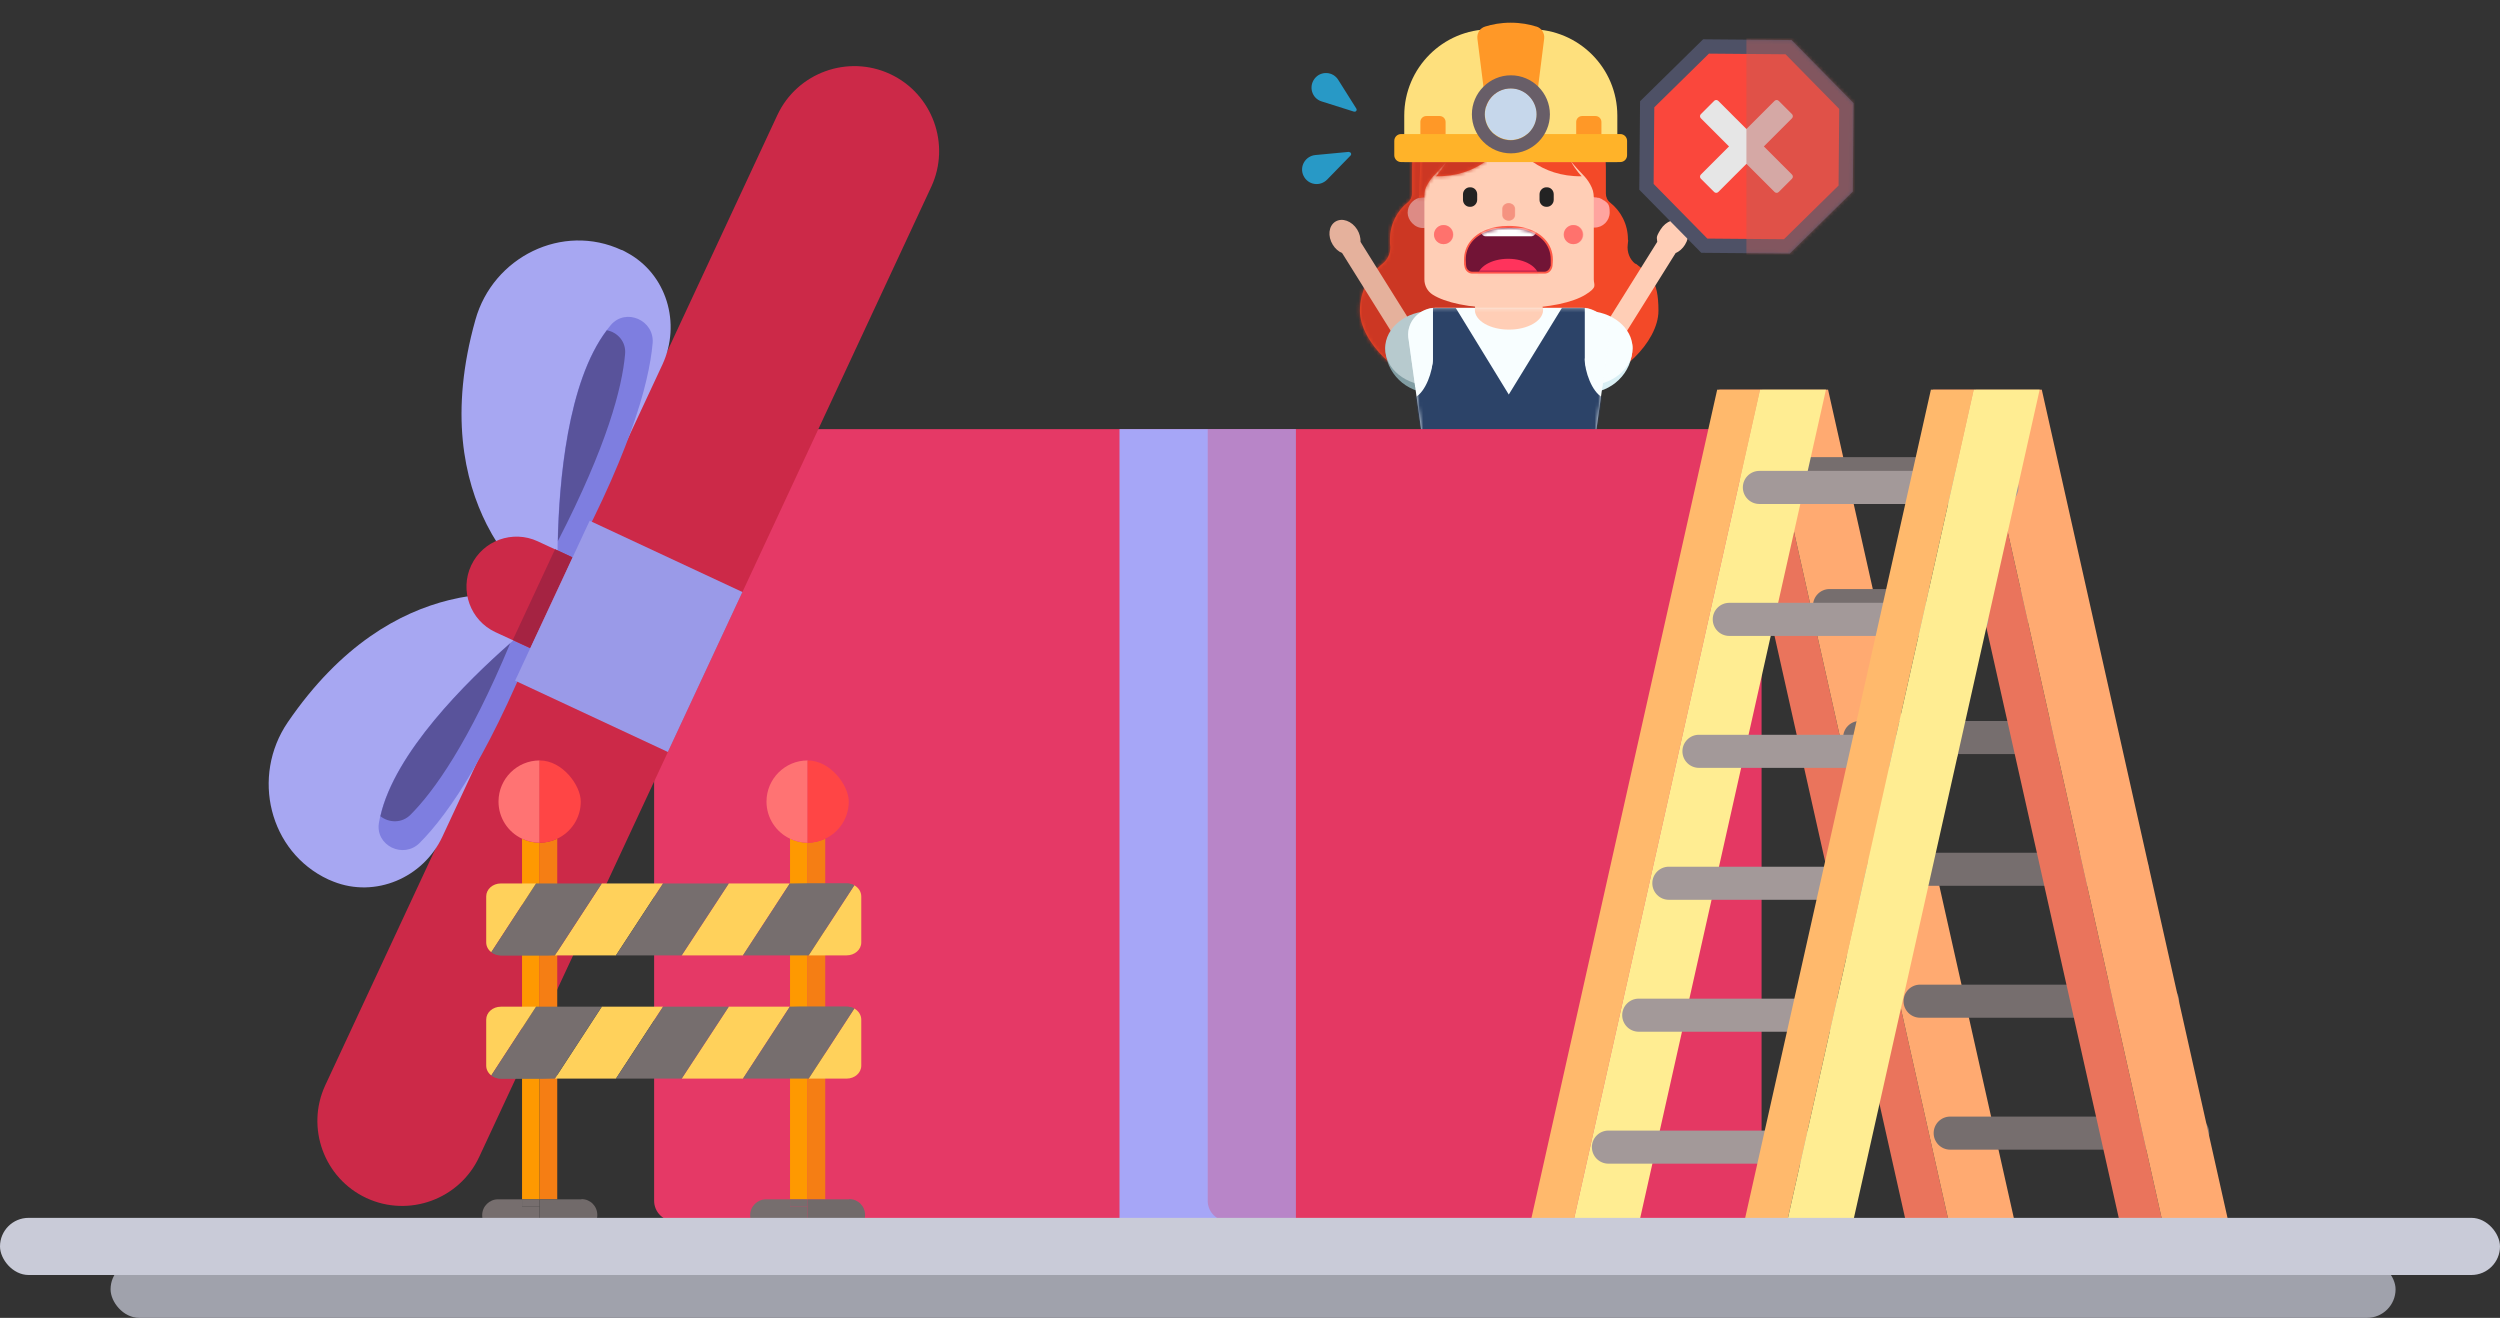 <svg width="700" height="369" viewBox="0 0 700 369" fill="none" xmlns="http://www.w3.org/2000/svg">
<rect x="0" y="0" width="700" height="369" fill="#333333" stroke="none"/>
<path d="M457.898 73.884C456.295 72.637 455.523 70.558 455.761 68.539C455.998 66.519 455.82 67.529 455.82 66.995C455.82 62.837 453.861 59.095 450.833 56.72C450.062 56.126 449.646 55.175 449.646 54.225V47.098C449.646 34.448 441.038 23.816 429.343 20.787C426.968 20.193 424.416 20.669 422.397 22.094C420.438 20.669 417.945 20.193 415.63 20.787C403.994 23.876 395.386 34.448 395.386 47.039V54.166C395.386 55.116 394.971 56.066 394.199 56.66C391.171 59.036 389.212 62.778 389.212 66.935C389.212 71.093 389.212 67.945 389.272 68.479C389.509 70.499 388.737 72.518 387.135 73.825C383.276 76.913 380.782 81.665 380.782 87.01C380.782 95.859 392.062 106.372 400.67 107.084C403.816 107.322 406.369 106.372 408.387 104.59C410.406 102.808 408.565 104.531 408.684 104.59C412.721 107.025 417.47 108.391 422.575 108.391C427.622 108.391 432.371 107.025 436.467 104.59C440.563 102.155 436.645 104.59 436.764 104.59C438.782 106.372 441.335 107.381 444.481 107.084C453.089 106.372 464.368 95.859 464.368 87.01C464.368 78.16 461.875 76.913 458.016 73.825L457.898 73.884Z" fill="#F34928"/>
<mask id="mask0_65_709" style="mask-type:luminance" maskUnits="userSpaceOnUse" x="380" y="20" width="85" height="89">
<path d="M457.898 73.884C456.295 72.637 455.523 70.558 455.761 68.539C455.998 66.519 455.82 67.529 455.82 66.995C455.82 62.837 453.861 59.095 450.833 56.72C450.062 56.126 449.646 55.175 449.646 54.225V47.098C449.646 34.448 441.038 23.816 429.343 20.787C426.968 20.193 424.416 20.669 422.397 22.094C420.438 20.669 417.945 20.193 415.63 20.787C403.994 23.876 395.386 34.448 395.386 47.039V54.166C395.386 55.116 394.971 56.066 394.199 56.66C391.171 59.036 389.212 62.778 389.212 66.935C389.212 71.093 389.212 67.945 389.272 68.479C389.509 70.499 388.737 72.518 387.135 73.825C383.276 76.913 380.782 81.665 380.782 87.01C380.782 95.859 392.062 106.372 400.67 107.084C403.816 107.322 406.369 106.372 408.387 104.59C410.406 102.808 408.565 104.531 408.684 104.59C412.721 107.025 417.47 108.391 422.575 108.391C427.622 108.391 432.371 107.025 436.467 104.59C440.563 102.155 436.645 104.59 436.764 104.59C438.782 106.372 441.335 107.381 444.481 107.084C453.089 106.372 464.368 95.859 464.368 87.01C464.368 78.16 461.875 76.913 458.016 73.825L457.898 73.884Z" fill="white"/>
</mask>
<g mask="url(#mask0_65_709)">
<path d="M417.886 12.235H372.056V119.2H417.886V12.235Z" fill="#CC3723"/>
</g>
<path d="M431.896 83.387H413.018V103.877H431.896V83.387Z" fill="#FFCEB6"/>
<path d="M398.711 55.235C398.711 55.235 398.651 55.235 398.592 55.235C398.592 55.235 398.533 55.235 398.473 55.235C398.176 55.235 397.88 55.235 397.583 55.354C397.464 55.354 397.405 55.354 397.286 55.413C395.505 55.948 394.14 57.551 394.14 59.571C394.14 61.59 396.039 63.847 398.414 63.847C400.789 63.847 402.688 61.946 402.688 59.571C402.688 57.195 400.907 55.413 398.651 55.294L398.711 55.235Z" fill="#DD8B85"/>
<path d="M449.171 56.185C448.696 55.829 448.162 55.532 447.628 55.354C447.271 55.235 446.856 55.175 446.44 55.175C446.025 55.175 446.381 55.175 446.322 55.175H446.203C443.947 55.294 442.166 57.195 442.166 59.452C442.166 61.709 444.066 63.728 446.44 63.728C448.815 63.728 450.715 61.828 450.715 59.452C450.715 57.076 450.121 56.898 449.171 56.126V56.185Z" fill="#FFA49F"/>
<path d="M446.203 37.892H398.83V78.22C398.83 79.942 399.661 81.546 401.145 82.496C404.588 84.694 411.415 86.238 419.904 86.238H425.188C433.677 86.238 440.504 84.634 443.947 82.496C447.39 80.358 446.262 79.942 446.262 78.22V37.892H446.203Z" fill="#FFCEB6"/>
<path opacity="0.8" d="M422.516 56.898C421.566 56.898 420.795 57.611 420.795 58.442V60.224C420.795 61.055 421.566 61.768 422.516 61.768C423.466 61.768 424.238 61.055 424.238 60.224V58.442C424.238 57.611 423.466 56.898 422.516 56.898Z" fill="#F5917F"/>
<path d="M433.143 52.444H432.965C431.955 52.444 431.065 53.334 431.065 54.403V55.948C431.065 57.017 431.896 57.908 432.965 57.908H433.143C434.152 57.908 435.042 57.017 435.042 55.948V54.403C435.042 53.334 434.211 52.444 433.143 52.444Z" fill="#232323"/>
<path d="M411.712 52.444H411.534C410.525 52.444 409.634 53.334 409.634 54.403V55.948C409.634 57.017 410.465 57.908 411.534 57.908H411.712C412.721 57.908 413.612 57.017 413.612 55.948V54.403C413.612 53.334 412.78 52.444 411.712 52.444Z" fill="#232323"/>
<path opacity="0.8" d="M422.338 56.898C421.388 56.898 420.616 57.611 420.616 58.442V60.224C420.616 61.055 421.388 61.768 422.338 61.768C423.288 61.768 424.06 61.055 424.06 60.224V58.442C424.06 57.611 423.288 56.898 422.338 56.898Z" fill="#F5917F"/>
<path d="M412.246 76.379C411.296 76.379 410.465 75.607 410.347 74.537C410.287 73.825 410.228 73.231 410.228 72.756C410.228 70.855 410.821 69.192 411.949 67.707C414.027 65.094 417.827 63.55 422.398 63.55C426.969 63.55 424.95 63.669 426.138 63.906C431.302 64.975 434.567 68.361 434.567 72.696C434.567 77.032 434.567 73.825 434.449 74.478C434.33 75.547 433.499 76.319 432.549 76.319H412.306L412.246 76.379Z" fill="#721436"/>
<path d="M422.338 63.788C423.644 63.788 424.891 63.906 426.019 64.144C430.946 65.153 434.211 68.301 434.211 72.696C434.211 77.091 434.211 73.765 434.093 74.478C433.974 75.369 433.261 76.082 432.43 76.082H412.187C411.356 76.082 410.643 75.369 410.525 74.478C410.465 73.765 410.406 73.171 410.406 72.696C410.406 70.855 411 69.192 412.068 67.826C414.086 65.272 417.767 63.788 422.279 63.788M422.338 63.253C417.708 63.253 413.849 64.797 411.712 67.529C410.525 69.014 409.931 70.796 409.931 72.696C409.931 74.597 409.931 73.825 410.05 74.537C410.168 75.725 411.118 76.616 412.246 76.616H432.49C433.618 76.616 434.508 75.725 434.686 74.537C434.746 73.825 434.805 73.231 434.805 72.696C434.805 68.183 431.48 64.738 426.197 63.609C425.01 63.372 423.704 63.253 422.398 63.253H422.338Z" fill="#FF5A47"/>
<mask id="mask1_65_709" style="mask-type:luminance" maskUnits="userSpaceOnUse" x="410" y="63" width="25" height="14">
<path d="M410.584 74.478C410.703 75.369 411.415 76.082 412.246 76.082H432.49C433.321 76.082 434.033 75.369 434.152 74.478C434.211 73.765 434.271 73.171 434.271 72.696C434.271 68.301 431.006 65.153 426.078 64.144C424.95 63.906 423.704 63.788 422.398 63.788C417.886 63.788 414.205 65.272 412.187 67.826C411.118 69.192 410.525 70.796 410.525 72.696C410.525 74.597 410.525 73.765 410.643 74.478H410.584Z" fill="white"/>
</mask>
<g mask="url(#mask1_65_709)">
<path d="M422.279 82.912C427.033 82.912 430.887 80.572 430.887 77.685C430.887 74.799 427.033 72.459 422.279 72.459C417.525 72.459 413.671 74.799 413.671 77.685C413.671 80.572 417.525 82.912 422.279 82.912Z" fill="#FF335C"/>
<path d="M428.75 66.163H415.986C415.155 66.163 414.502 65.332 414.502 64.322V63.788H430.234V64.322C430.234 65.332 429.581 66.163 428.75 66.163Z" fill="white"/>
</g>
<path d="M404.172 68.361C405.648 68.361 406.844 67.164 406.844 65.688C406.844 64.212 405.648 63.015 404.172 63.015C402.697 63.015 401.501 64.212 401.501 65.688C401.501 67.164 402.697 68.361 404.172 68.361Z" fill="#FF7872"/>
<path d="M440.504 68.361C441.979 68.361 443.175 67.164 443.175 65.688C443.175 64.212 441.979 63.015 440.504 63.015C439.028 63.015 437.832 64.212 437.832 65.688C437.832 67.164 439.028 68.361 440.504 68.361Z" fill="#FF7872"/>
<g opacity="0.4">
<path d="M404.291 68.361C405.766 68.361 406.962 67.164 406.962 65.688C406.962 64.212 405.766 63.015 404.291 63.015C402.816 63.015 401.62 64.212 401.62 65.688C401.62 67.164 402.816 68.361 404.291 68.361Z" fill="#FF6966"/>
<path d="M440.682 68.361C442.157 68.361 443.353 67.164 443.353 65.688C443.353 64.212 442.157 63.015 440.682 63.015C439.207 63.015 438.01 64.212 438.01 65.688C438.01 67.164 439.207 68.361 440.682 68.361Z" fill="#FF6966"/>
</g>
<path d="M440.682 144.739H404.291V159.35H440.682V144.739Z" fill="#162938"/>
<path d="M422.457 144.739H404.291V159.35H422.457V144.739Z" fill="#0F1D26"/>
<path d="M415.036 152.045H411.177C410.686 152.045 410.287 152.443 410.287 152.935V153.945C410.287 154.437 410.686 154.836 411.177 154.836H415.036C415.528 154.836 415.927 154.437 415.927 153.945V152.935C415.927 152.443 415.528 152.045 415.036 152.045Z" fill="#E5B093"/>
<path d="M433.855 152.163H429.996C429.504 152.163 429.106 152.562 429.106 153.054V154.064C429.106 154.556 429.504 154.955 429.996 154.955H433.855C434.347 154.955 434.745 154.556 434.745 154.064V153.054C434.745 152.562 434.347 152.163 433.855 152.163Z" fill="#FFCEB6"/>
<path d="M404.35 129.772H440.682C444.006 129.772 446.678 133.455 446.678 138.028C446.678 142.601 444.006 146.284 440.682 146.284H404.35C401.026 146.284 398.354 142.601 398.354 138.028C398.354 133.455 401.026 129.772 404.35 129.772Z" fill="#162938"/>
<mask id="mask2_65_709" style="mask-type:luminance" maskUnits="userSpaceOnUse" x="398" y="129" width="49" height="18">
<path d="M404.35 129.772H440.682C444.006 129.772 446.678 133.455 446.678 138.028C446.678 142.601 444.006 146.284 440.682 146.284H404.35C401.026 146.284 398.354 142.601 398.354 138.028C398.354 133.455 401.026 129.772 404.35 129.772Z" fill="white"/>
</mask>
<g mask="url(#mask2_65_709)">
<path d="M447.509 131.138H397.523V134.821H447.509V131.138Z" fill="#0F1D26"/>
</g>
<path d="M380.901 67.648L399.542 97.463L394.436 100.67L375.796 70.855C374.787 70.439 373.837 69.608 373.184 68.539C371.7 66.163 371.997 63.253 373.896 62.065C375.796 60.877 378.527 61.887 380.011 64.263C380.664 65.332 380.961 66.519 380.961 67.648H380.901Z" fill="#E5B19C"/>
<path d="M400.788 105.718C394.08 105.718 388.5 101.561 387.906 96.275C387.906 96.691 387.906 97.047 387.906 97.463C387.906 104.412 393.724 110.054 400.848 110.054C407.972 110.054 413.789 104.412 413.789 97.463C413.789 90.514 413.789 96.691 413.789 96.275C413.196 101.561 407.675 105.718 400.907 105.718H400.788Z" fill="#819DA3"/>
<path d="M400.789 107.975C407.936 107.975 413.73 103.295 413.73 97.522C413.73 91.749 407.936 87.069 400.789 87.069C393.641 87.069 387.847 91.749 387.847 97.522C387.847 103.295 393.641 107.975 400.789 107.975Z" fill="#B7CACE"/>
<path d="M464.072 67.648L445.431 97.463L450.537 100.67L469.177 70.855C470.186 70.439 471.136 69.608 471.789 68.539C473.273 66.163 472.977 63.253 471.077 62.065C469.177 60.877 466.446 61.887 464.962 64.263C463.478 66.638 464.012 66.519 464.012 67.648H464.072Z" fill="#FFCEB6"/>
<path d="M444.185 105.718C450.893 105.718 456.473 101.561 457.067 96.275C457.067 96.691 457.067 97.047 457.067 97.463C457.067 104.412 451.249 110.054 444.125 110.054C437.001 110.054 431.184 104.412 431.184 97.463C431.184 97.047 431.184 96.691 431.184 96.275C431.777 101.561 437.298 105.718 444.066 105.718H444.185Z" fill="#D9EFF4"/>
<path d="M444.185 107.975C451.332 107.975 457.126 103.295 457.126 97.522C457.126 91.749 451.332 87.069 444.185 87.069C437.037 87.069 431.243 91.749 431.243 97.522C431.243 103.295 437.037 107.975 444.185 107.975Z" fill="#F8FEFF"/>
<path d="M442.878 86.178H431.955H413.018H402.095C397.523 86.178 393.902 89.98 394.318 94.374L399.661 132.861H445.253L450.596 94.374C451.011 89.98 447.449 86.178 442.819 86.178H442.878Z" fill="#F8FEFF"/>
<mask id="mask3_65_709" style="mask-type:luminance" maskUnits="userSpaceOnUse" x="394" y="86" width="57" height="47">
<path d="M442.878 86.178H431.955H413.018H402.095C397.523 86.178 393.902 89.98 394.318 94.374L399.661 132.861H445.253L450.596 94.374C451.011 89.98 447.449 86.178 442.819 86.178H442.878Z" fill="white"/>
</mask>
<g mask="url(#mask3_65_709)">
<path d="M443.769 100.373V86.594C443.769 86.475 443.769 86.297 443.769 86.178C443.472 86.178 443.175 86.178 442.878 86.178H437.357L422.457 110.47L407.616 86.238H402.095C401.798 86.238 401.501 86.238 401.204 86.238C401.204 86.356 401.204 86.535 401.204 86.653V100.433C401.204 103.937 399.186 109.698 396.277 111.242L399.661 132.92H445.253L448.637 111.242C445.728 109.698 443.71 103.996 443.71 100.433L443.769 100.373Z" fill="#2C4368"/>
<path d="M401.204 100.373V86.594C401.204 86.475 401.204 86.297 401.204 86.178C397.049 86.653 393.962 90.217 394.318 94.315L396.277 108.45C399.186 106.906 401.204 103.877 401.204 100.373Z" fill="#F8FEFF"/>
<path d="M443.769 86.178C443.769 86.297 443.769 86.475 443.769 86.594V100.373C443.769 103.877 445.787 106.966 448.696 108.45L450.655 94.315C451.071 90.217 447.924 86.594 443.769 86.178Z" fill="#F8FEFF"/>
<path d="M422.516 92.296C427.795 92.296 432.074 89.823 432.074 86.772C432.074 83.722 427.795 81.249 422.516 81.249C417.238 81.249 412.958 83.722 412.958 86.772C412.958 89.823 417.238 92.296 422.516 92.296Z" fill="#FFCEB6"/>
</g>
<path d="M446.856 37.239H437.239C437.239 36.764 437.12 36.289 437.12 35.814C436.823 29.815 426.612 26.192 422.457 29.34C418.301 26.133 408.15 29.756 407.794 35.814C407.794 36.289 407.734 36.764 407.675 37.239H398.058L397.286 55.413C397.405 55.413 397.464 55.413 397.583 55.354C397.88 55.294 398.176 55.235 398.473 55.235C398.77 55.235 398.533 55.235 398.592 55.235C398.651 52.681 400.373 50.305 401.738 48.88C402.451 48.167 403.757 46.682 405.063 45.198C403.579 47.87 402.035 49.355 402.035 49.355C413.73 49.533 419.904 42.287 422.457 38.308C424.95 42.228 431.183 49.533 442.878 49.355C442.878 49.355 441.335 47.87 439.851 45.198C441.097 46.682 442.463 48.167 443.175 48.88C444.6 50.305 446.262 52.681 446.321 55.235C446.321 55.235 446.381 55.235 446.44 55.235C446.856 55.235 447.212 55.235 447.627 55.413L446.856 37.239Z" fill="#F34928"/>
<mask id="mask4_65_709" style="mask-type:luminance" maskUnits="userSpaceOnUse" x="397" y="28" width="51" height="28">
<path d="M446.856 37.239H437.239C437.239 36.764 437.12 36.289 437.12 35.814C436.823 29.815 426.612 26.192 422.457 29.34C418.301 26.133 408.15 29.756 407.794 35.814C407.794 36.289 407.734 36.764 407.675 37.239H398.058L397.286 55.413C397.405 55.413 397.464 55.413 397.583 55.354C397.88 55.294 398.176 55.235 398.473 55.235C398.77 55.235 398.533 55.235 398.592 55.235C398.651 52.681 400.373 50.305 401.738 48.88C402.451 48.167 403.757 46.682 405.063 45.198C403.579 47.87 402.035 49.355 402.035 49.355C413.73 49.533 419.904 42.287 422.457 38.308C424.95 42.228 431.183 49.533 442.878 49.355C442.878 49.355 441.335 47.87 439.851 45.198C441.097 46.682 442.463 48.167 443.175 48.88C444.6 50.305 446.262 52.681 446.321 55.235C446.321 55.235 446.381 55.235 446.44 55.235C446.856 55.235 447.212 55.235 447.627 55.413L446.856 37.239Z" fill="white"/>
</mask>
<g mask="url(#mask4_65_709)">
<path d="M417.886 12.235H372.056V119.201H417.886V12.235Z" fill="#CC3723"/>
</g>
<path d="M417.352 8.196H428.69C441.988 8.196 452.852 19.006 452.852 32.369V45.376H393.19V32.369C393.19 19.065 403.994 8.196 417.352 8.196Z" fill="#FEE07D"/>
<path d="M403.104 32.488H399.364C398.446 32.488 397.702 33.232 397.702 34.151V37.892C397.702 38.811 398.446 39.555 399.364 39.555H403.104C404.022 39.555 404.766 38.811 404.766 37.892V34.151C404.766 33.232 404.022 32.488 403.104 32.488Z" fill="#FF9827"/>
<path d="M446.737 32.488H442.997C442.079 32.488 441.335 33.232 441.335 34.151V37.892C441.335 38.811 442.079 39.555 442.997 39.555H446.737C447.655 39.555 448.399 38.811 448.399 37.892V34.151C448.399 33.232 447.655 32.488 446.737 32.488Z" fill="#FF9827"/>
<path d="M453.683 37.536H392.299C391.25 37.536 390.4 38.387 390.4 39.437V43.475C390.4 44.525 391.25 45.376 392.299 45.376H453.683C454.732 45.376 455.583 44.525 455.583 43.475V39.437C455.583 38.387 454.732 37.536 453.683 37.536Z" fill="#FFB329"/>
<path d="M430.115 7.424C428.215 6.83 425.841 6.355 422.991 6.355C420.142 6.355 417.767 6.83 415.867 7.424C414.383 7.84 413.493 9.325 413.671 10.809L416.105 30.112H429.937L432.371 10.809C432.549 9.265 431.599 7.84 430.174 7.424H430.115Z" fill="#FF9827"/>
<path d="M423.05 24.707C419.073 24.707 415.808 27.974 415.808 31.953C415.808 35.932 419.073 39.199 423.05 39.199C427.028 39.199 430.293 35.932 430.293 31.953C430.293 27.974 427.028 24.707 423.05 24.707Z" fill="#C6D7EB"/>
<path d="M423.05 21.084C417.055 21.084 412.127 26.014 412.127 32.013C412.127 38.011 417.055 42.941 423.05 42.941C429.046 42.941 433.974 38.011 433.974 32.013C433.974 26.014 429.046 21.084 423.05 21.084ZM415.748 32.013C415.748 28.033 419.014 24.767 422.991 24.767C426.968 24.767 430.234 28.033 430.234 32.013C430.234 35.992 426.968 39.258 422.991 39.258C419.014 39.258 415.748 35.992 415.748 32.013Z" fill="#685E68"/>
<path d="M183.215 120.151H493.22V336.22C493.22 339.368 490.667 341.922 487.521 341.922H188.855C185.709 341.922 183.156 339.368 183.156 336.22V120.151H183.215Z" fill="#E53966"/>
<path d="M362.854 120.151H313.462V341.922H362.854V120.151Z" fill="#A6A6F7"/>
<g style="mix-blend-mode:multiply" opacity="0.3">
<path d="M338.218 120.151H493.22V336.22C493.22 339.368 490.667 341.922 487.521 341.922H343.857C340.711 341.922 338.158 339.368 338.158 336.22V120.151H338.218Z" fill="#E2375C"/>
</g>
<path d="M260.746 52.325L134.18 323.926C128.659 335.805 114.471 340.972 102.598 335.448C90.725 329.925 85.56 315.73 91.081 303.852L217.647 32.25C223.168 20.372 237.356 15.204 249.229 20.728C261.102 26.252 266.267 40.446 260.746 52.325Z" fill="#CC2948"/>
<path d="M154.661 168.199L123.85 234.303C118.507 245.766 105.091 251.527 93.337 246.835C92.862 246.657 92.387 246.419 91.912 246.241C75.349 238.52 70.244 217.376 80.573 202.231C95.474 180.434 112.037 171.407 125.75 168.021C142.313 163.923 154.661 168.199 154.661 168.199Z" fill="#A7A7F2"/>
<path d="M152.642 171.882C137.92 210.368 125.572 227.948 117.498 236.025C112.927 240.599 105.032 236.738 106.1 230.383C106.219 229.789 106.338 229.136 106.456 228.542C110.493 210.724 130.559 190.887 142.847 180.078C148.546 175.029 152.642 172 152.642 172V171.882Z" fill="#7E7EE0"/>
<path d="M142.907 180.019C131.271 207.933 121.535 221.534 114.946 228.126C112.452 230.621 108.831 230.383 106.516 228.542C110.553 210.724 130.618 190.887 142.907 180.078V180.019Z" fill="#59539B"/>
<path d="M174.073 69.964C174.548 70.202 174.964 70.38 175.439 70.677C186.659 76.616 190.814 90.573 185.471 102.096L154.661 168.199C154.661 168.199 143.856 161.726 136.317 146.937C129.905 134.286 125.809 115.518 133.111 89.564C138.039 71.924 157.51 62.303 174.073 70.024V69.964Z" fill="#A7A7F2"/>
<path d="M182.74 96.097C181.731 107.441 176.21 128.228 156.204 164.22C156.204 164.22 155.967 159.112 156.145 151.51C156.501 135.118 158.816 107.025 169.858 92.474C170.274 91.939 170.63 91.464 171.045 90.989C175.26 86.119 183.275 89.683 182.74 96.097Z" fill="#7E7EE0"/>
<path d="M175.023 99.186C174.192 108.51 170.036 124.665 156.204 151.51C156.56 135.118 158.876 107.025 169.917 92.474C172.826 93.009 175.379 95.622 175.023 99.186Z" fill="#59539B"/>
<path d="M160.301 156.083L148.428 181.503L138.692 176.989C131.687 173.723 128.659 165.349 131.924 158.34C135.189 151.332 143.56 148.303 150.565 151.569L160.301 156.083Z" fill="#CC2948"/>
<path d="M155.423 153.773L143.582 179.18L148.478 181.464L160.32 156.057L155.423 153.773Z" fill="#A52342"/>
<path d="M165.103 145.811L144.229 190.596L187.002 210.551L207.876 165.766L165.103 145.811Z" fill="#9A9AE8"/>
<path d="M151.099 235.966C149.318 235.966 147.656 235.55 146.172 234.838V335.805H151.099V235.966Z" fill="#FE9901"/>
<path d="M139.582 224.444C139.582 229.017 142.253 232.997 146.172 234.838C147.656 235.55 149.377 235.966 151.099 235.966V212.922C144.747 212.922 139.582 218.089 139.582 224.444Z" fill="#FF7373"/>
<path d="M146.172 337.883V335.805H139.463C137.029 335.805 135.011 337.765 135.011 340.259C135.011 342.754 136.97 344.714 139.463 344.714H151.099V337.883H146.172Z" fill="#766E6E"/>
<path d="M151.099 335.805H146.172V337.883H151.099V335.805Z" fill="#766E6E"/>
<path d="M151.099 335.805H156.026V234.838C154.542 235.55 152.82 235.966 151.099 235.966V335.805Z" fill="#F57E14"/>
<path d="M151.099 212.922V235.966C152.88 235.966 154.542 235.55 156.026 234.838C159.944 232.997 162.616 229.017 162.616 224.444C162.616 219.871 157.451 212.922 151.099 212.922Z" fill="#FF4545"/>
<path d="M162.794 335.805H151.158V344.654H162.794C165.228 344.654 167.246 342.694 167.246 340.2C167.246 337.705 165.287 335.745 162.794 335.745V335.805Z" fill="#716A6A"/>
<path d="M226.136 235.966C224.355 235.966 222.693 235.55 221.209 234.838V335.805H226.136V235.966Z" fill="#FE9901"/>
<path d="M214.619 224.444C214.619 229.017 217.291 232.997 221.209 234.838C222.693 235.55 224.415 235.966 226.136 235.966V212.922C219.784 212.922 214.619 218.089 214.619 224.444Z" fill="#FF7373"/>
<path d="M221.209 337.883V335.805H214.501C212.067 335.805 210.048 337.765 210.048 340.259C210.048 342.754 212.007 344.714 214.501 344.714H226.136V337.883H221.209Z" fill="#766E6E"/>
<path d="M226.136 335.805H221.209V337.883H226.136V335.805Z" fill="#766E6E"/>
<path d="M226.136 335.805H231.064V234.838C229.579 235.55 227.858 235.966 226.136 235.966V335.805Z" fill="#F57E14"/>
<path d="M226.136 212.922V235.966C227.917 235.966 229.579 235.55 231.064 234.838C234.982 232.997 237.653 229.017 237.653 224.444C237.653 219.871 232.488 212.922 226.136 212.922Z" fill="#FF4545"/>
<path d="M237.772 335.805H226.136V344.654H237.772C240.206 344.654 242.224 342.694 242.224 340.2C242.224 337.705 240.265 335.745 237.772 335.745V335.805Z" fill="#716A6A"/>
<path d="M168.493 247.369L155.373 267.503H172.47L185.649 247.369H168.493Z" fill="#FFD15B"/>
<path d="M140.235 247.369C137.979 247.369 136.139 248.973 136.139 250.992V263.88C136.139 264.95 136.673 265.959 137.564 266.613L150.09 247.369H140.235Z" fill="#FFD15B"/>
<path d="M204.053 247.369L190.874 267.503H208.03L221.15 247.369H204.053Z" fill="#FFD15B"/>
<path d="M239.197 247.904L226.433 267.504H237.059C239.315 267.504 241.156 265.9 241.156 263.881V250.992C241.156 249.686 240.384 248.557 239.256 247.904H239.197Z" fill="#FFD15B"/>
<path d="M155.373 267.503H140.235C139.226 267.503 138.276 267.147 137.564 266.613" fill="#766E6E"/>
<path d="M150.09 247.369L137.564 266.613C138.276 267.147 139.226 267.503 140.235 267.503H155.373L168.493 247.369H150.09Z" fill="#766E6E"/>
<path d="M185.65 247.369L172.47 267.503H190.874L204.053 247.369H185.65Z" fill="#766E6E"/>
<path d="M221.15 247.369H237.059C237.831 247.369 238.603 247.548 239.197 247.904" fill="#766E6E"/>
<path d="M237.06 247.369H221.15L208.03 267.503H226.433L239.197 247.904C238.544 247.548 237.831 247.369 237.06 247.369Z" fill="#766E6E"/>
<path d="M168.493 281.876L155.373 302.011H172.47L185.649 281.876H168.493Z" fill="#FFD15B"/>
<path d="M140.235 281.876C137.979 281.876 136.139 283.48 136.139 285.499V298.388C136.139 299.457 136.673 300.466 137.564 301.12L150.09 281.876H140.235Z" fill="#FFD15B"/>
<path d="M204.053 281.876L190.874 302.011H208.03L221.15 281.876H204.053Z" fill="#FFD15B"/>
<path d="M239.197 282.411L226.433 302.011H237.059C239.315 302.011 241.156 300.407 241.156 298.388V285.5C241.156 284.193 240.384 283.064 239.256 282.411H239.197Z" fill="#FFD15B"/>
<path d="M155.373 302.011H140.235C139.226 302.011 138.276 301.654 137.564 301.12" fill="#766E6E"/>
<path d="M150.09 281.876L137.564 301.12C138.276 301.654 139.226 302.011 140.235 302.011H155.373L168.493 281.876H150.09Z" fill="#766E6E"/>
<path d="M185.65 281.876L172.47 302.011H190.874L204.053 281.876H185.65Z" fill="#766E6E"/>
<path d="M221.15 281.876H237.059C237.831 281.876 238.603 282.055 239.197 282.411" fill="#766E6E"/>
<path d="M237.06 281.876H221.15L208.03 302.011H226.433L239.197 282.411C238.544 282.055 237.831 281.876 237.06 281.876Z" fill="#766E6E"/>
<path d="M493.398 109.104H481.406L534.241 344.714H546.233L493.398 109.104Z" fill="#EA745C"/>
<path d="M493.398 109.104H511.86L564.695 344.714H546.233L493.398 109.104Z" fill="#FFAA71"/>
<path d="M571.7 127.991H503.787C501.229 127.991 499.156 130.065 499.156 132.623C499.156 135.182 501.229 137.256 503.787 137.256H571.7C574.258 137.256 576.331 135.182 576.331 132.623C576.331 130.065 574.258 127.991 571.7 127.991Z" fill="#766E6E"/>
<path d="M580.19 164.933H512.276C509.719 164.933 507.646 167.007 507.646 169.565C507.646 172.124 509.719 174.198 512.276 174.198H580.19C582.747 174.198 584.82 172.124 584.82 169.565C584.82 167.007 582.747 164.933 580.19 164.933Z" fill="#766E6E"/>
<path d="M588.619 201.875H520.706C518.148 201.875 516.075 203.949 516.075 206.507C516.075 209.066 518.148 211.14 520.706 211.14H588.619C591.177 211.14 593.25 209.066 593.25 206.507C593.25 203.949 591.177 201.875 588.619 201.875Z" fill="#766E6E"/>
<path d="M597.049 238.757H529.136C526.578 238.757 524.505 240.831 524.505 243.39C524.505 245.948 526.578 248.023 529.136 248.023H597.049C599.607 248.023 601.68 245.948 601.68 243.39C601.68 240.831 599.607 238.757 597.049 238.757Z" fill="#766E6E"/>
<path d="M605.538 275.699H537.625C535.068 275.699 532.994 277.774 532.994 280.332C532.994 282.891 535.068 284.965 537.625 284.965H605.538C608.096 284.965 610.169 282.891 610.169 280.332C610.169 277.774 608.096 275.699 605.538 275.699Z" fill="#766E6E"/>
<path d="M613.968 312.642H546.055C543.497 312.642 541.424 314.716 541.424 317.274C541.424 319.833 543.497 321.907 546.055 321.907H613.968C616.526 321.907 618.599 319.833 618.599 317.274C618.599 314.716 616.526 312.642 613.968 312.642Z" fill="#766E6E"/>
<path d="M541.246 109.104L594.081 344.714H606.073L553.238 109.104" fill="#EA745C"/>
<path d="M571.7 109.104L624.535 344.714H606.073L553.238 109.104" fill="#FFAA71"/>
<path d="M439.969 344.714H427.978L480.812 109.104H492.804L439.969 344.714Z" fill="#FFB96C"/>
<path d="M439.969 344.714H458.432L511.267 109.104H492.804L439.969 344.714Z" fill="#FFED92"/>
<path d="M518.272 316.562H450.358C447.801 316.562 445.728 318.636 445.728 321.194C445.728 323.753 447.801 325.827 450.358 325.827H518.272C520.829 325.827 522.902 323.753 522.902 321.194C522.902 318.636 520.829 316.562 518.272 316.562Z" fill="#A39999"/>
<path d="M526.761 279.619H458.848C456.29 279.619 454.217 281.693 454.217 284.252C454.217 286.811 456.29 288.885 458.848 288.885H526.761C529.319 288.885 531.392 286.811 531.392 284.252C531.392 281.693 529.319 279.619 526.761 279.619Z" fill="#A39999"/>
<path d="M535.191 242.677H467.277C464.72 242.677 462.647 244.752 462.647 247.31C462.647 249.869 464.72 251.943 467.277 251.943H535.191C537.748 251.943 539.821 249.869 539.821 247.31C539.821 244.752 537.748 242.677 535.191 242.677Z" fill="#A39999"/>
<path d="M543.621 205.735H475.707C473.15 205.735 471.077 207.809 471.077 210.368C471.077 212.926 473.15 215.001 475.707 215.001H543.621C546.178 215.001 548.251 212.926 548.251 210.368C548.251 207.809 546.178 205.735 543.621 205.735Z" fill="#A39999"/>
<path d="M552.11 168.793H484.196C481.639 168.793 479.566 170.867 479.566 173.426C479.566 175.984 481.639 178.059 484.196 178.059H552.11C554.667 178.059 556.741 175.984 556.741 173.426C556.741 170.867 554.667 168.793 552.11 168.793Z" fill="#A39999"/>
<path d="M560.54 131.851H492.626C490.069 131.851 487.996 133.925 487.996 136.484C487.996 139.042 490.069 141.116 492.626 141.116H560.54C563.097 141.116 565.17 139.042 565.17 136.484C565.17 133.925 563.097 131.851 560.54 131.851Z" fill="#A39999"/>
<path d="M487.818 344.714L540.653 109.104H552.644L499.809 344.714" fill="#FFB96C"/>
<path d="M518.272 344.714L571.107 109.104H552.644L499.809 344.714" fill="#FFED92"/>
<path d="M377.696 42.525L368.257 43.416C365.466 43.713 363.745 46.682 364.991 49.236C366.238 51.79 369.563 52.325 371.581 50.305L378.17 43.535C378.527 43.178 378.23 42.525 377.696 42.584V42.525Z" fill="#2899C6"/>
<path d="M379.061 31.24L370.037 28.39C367.366 27.558 366.357 24.291 368.078 22.035C369.8 19.778 373.243 19.956 374.727 22.391L379.773 30.409C380.07 30.884 379.595 31.419 379.12 31.24H379.061Z" fill="#2899C6"/>
<path d="M461.209 29.203L477.69 13.007L500.797 13.209L516.993 29.69L516.791 52.797L500.31 68.993L477.203 68.791L461.007 52.31L461.209 29.203Z" fill="#FA473C" stroke="#4E5166" stroke-width="4"/>
<mask id="mask5_65_709" style="mask-type:alpha" maskUnits="userSpaceOnUse" x="459" y="11" width="60" height="60">
<path d="M461.209 29.203L477.69 13.007L500.797 13.209L516.993 29.69L516.791 52.797L500.31 68.993L477.203 68.791L461.007 52.31L461.209 29.203Z" fill="#FA473C" stroke="#4E5166" stroke-width="4"/>
</mask>
<g mask="url(#mask5_65_709)">
<path d="M501.762 48.887L493.875 41L501.762 33.113C501.913 32.96 501.998 32.753 501.998 32.538C501.998 32.323 501.913 32.117 501.762 31.964L498.036 28.238C497.884 28.086 497.677 28 497.462 28C497.246 28 497.04 28.086 496.887 28.238L489 36.125L481.113 28.238C480.96 28.086 480.754 28 480.538 28C480.323 28 480.116 28.086 479.964 28.238L476.238 31.964C476.086 32.116 476 32.323 476 32.538C476 32.754 476.086 32.96 476.238 33.113L484.125 41L476.238 48.887C476.086 49.04 476 49.246 476 49.462C476 49.677 476.086 49.884 476.238 50.036L479.964 53.762C480.116 53.914 480.323 54 480.538 54C480.754 54 480.96 53.914 481.113 53.762L489 45.875L496.887 53.762C497.04 53.914 497.246 54 497.462 54C497.677 54 497.884 53.914 498.036 53.762L501.762 50.036C501.914 49.884 502 49.677 502 49.462C502 49.246 501.914 49.04 501.762 48.887Z" fill="#E6E6E6"/>
<g style="mix-blend-mode:multiply">
<rect x="489" y="-7" width="46" height="94" fill="#C25E58" fill-opacity="0.45"/>
</g>
</g>
<rect x="30.959" y="353" width="639.803" height="16" rx="8" fill="#A0A2AC"/>
<rect y="341" width="700" height="16" rx="8" fill="#C9CBD8"/>
</svg>
